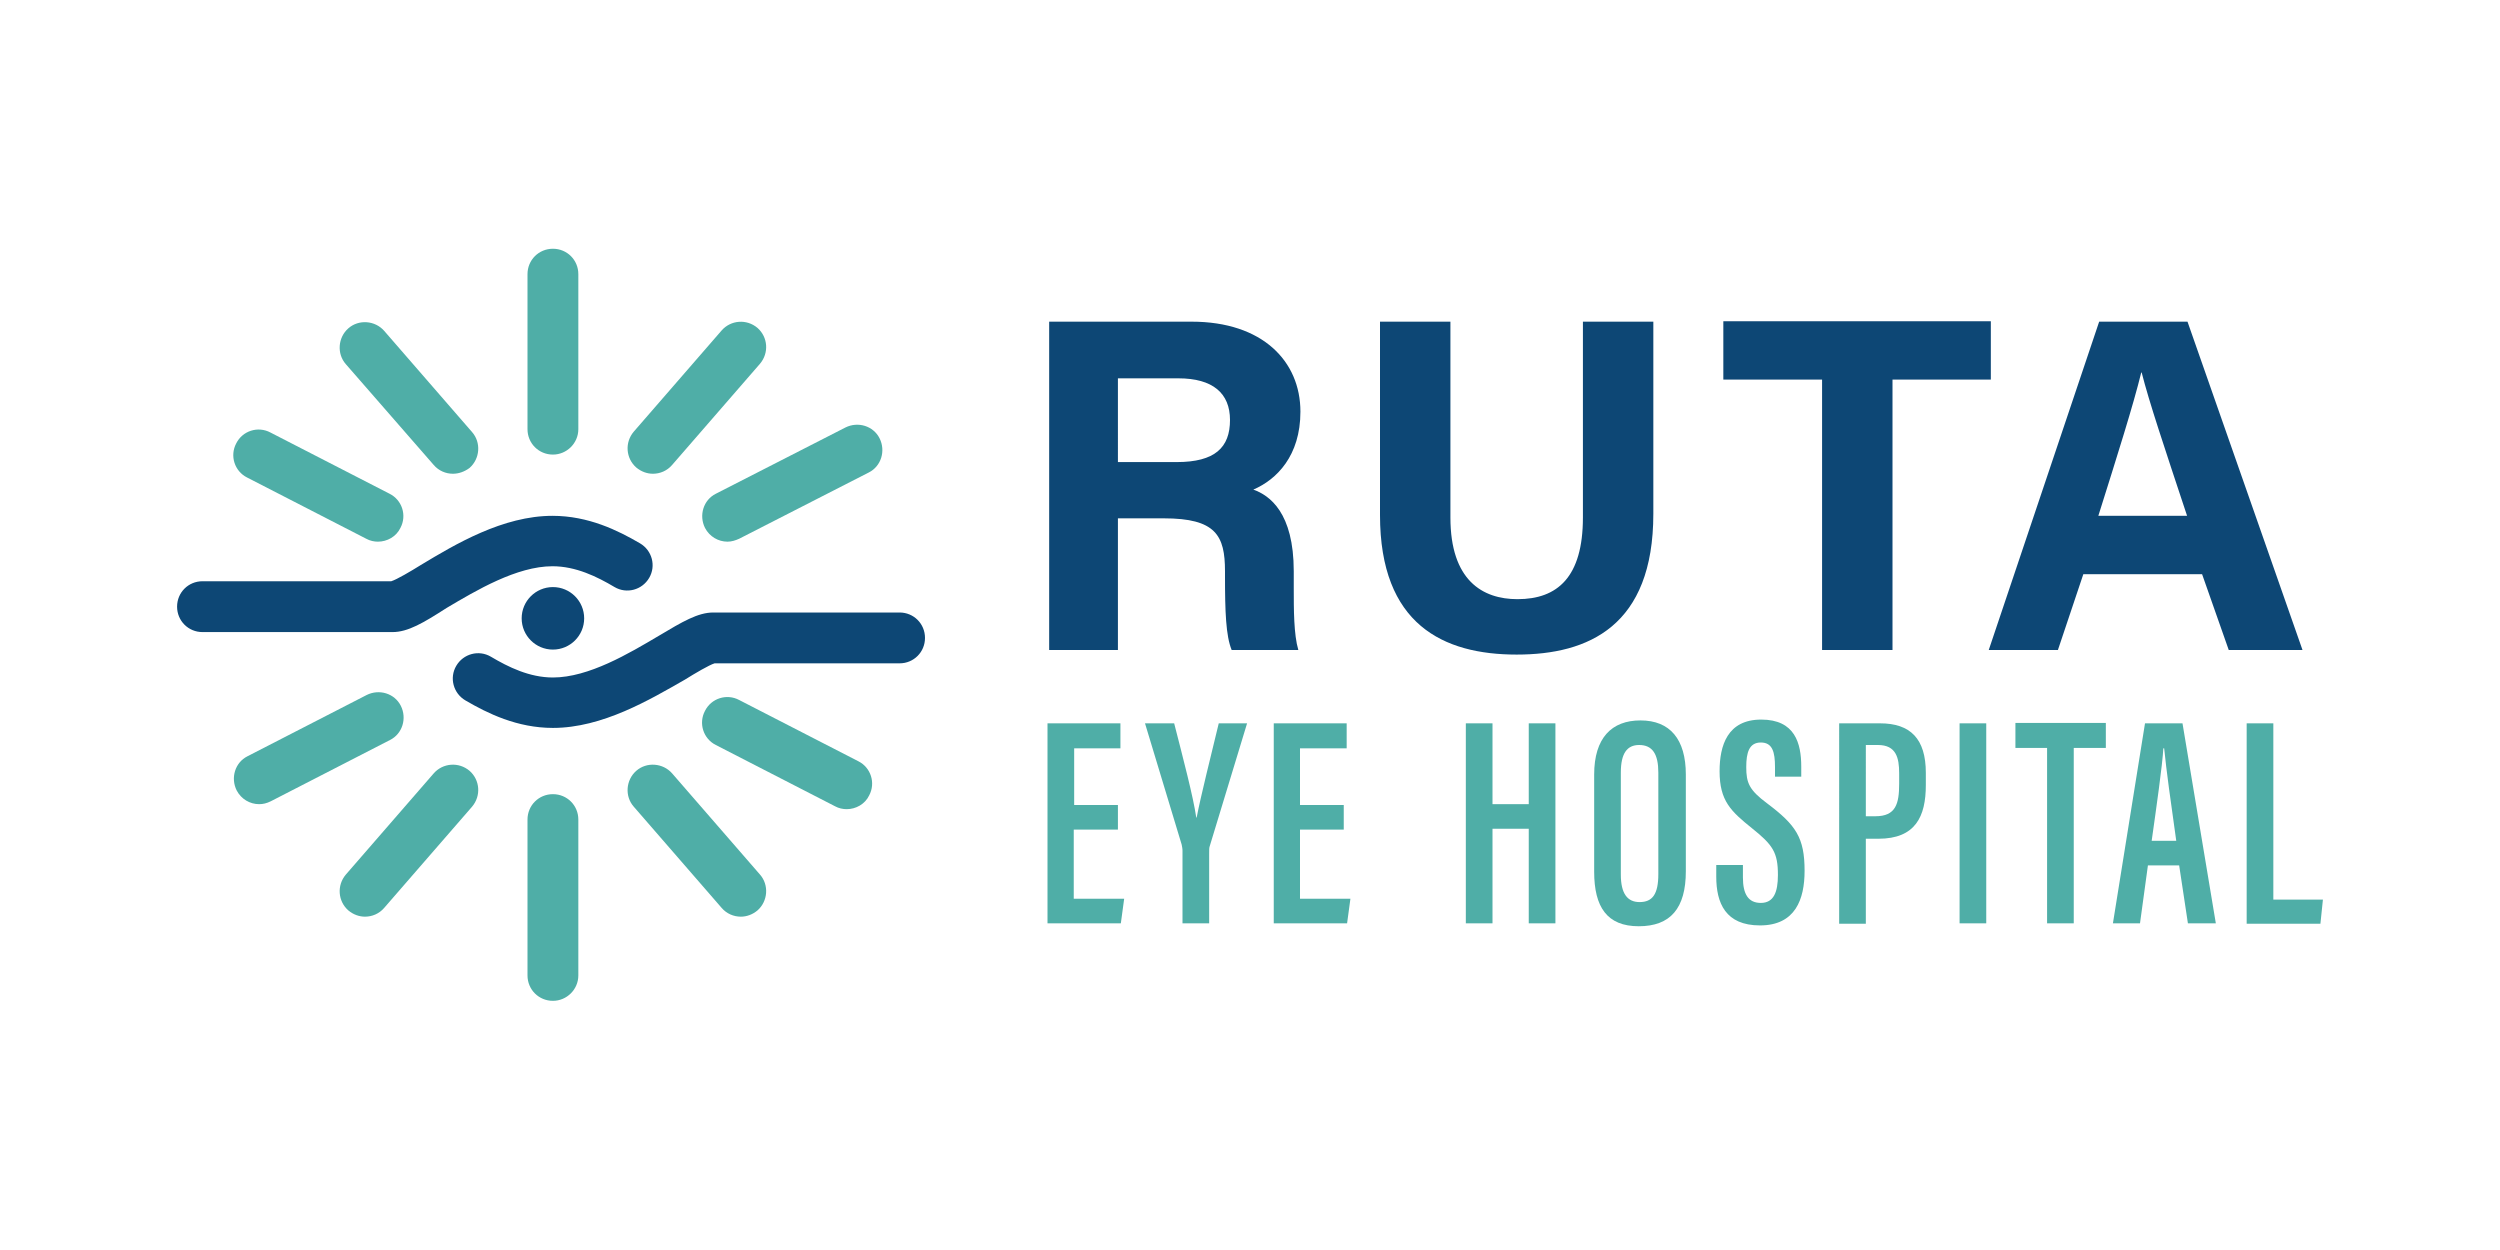 <?xml version="1.0" encoding="utf-8"?>
<!-- Generator: Adobe Illustrator 27.6.1, SVG Export Plug-In . SVG Version: 6.00 Build 0)  -->
<svg version="1.1" id="Layer_1" xmlns="http://www.w3.org/2000/svg" xmlns:xlink="http://www.w3.org/1999/xlink" x="0px" y="0px"
	 viewBox="0 0 600 300" style="enable-background:new 0 0 600 300;" xml:space="preserve">
<style type="text/css">
	.st0{fill:#0D4775;}
	.st1{fill:#4FAEA7;}
</style>
<g>
	<g>
		<g>
			<g>
				<path class="st0" d="M132.7,174.7c-8.6,0-15.7-3.5-21-6.6c-2.9-1.7-3.9-5.4-2.2-8.3c1.7-2.9,5.4-3.9,8.3-2.2
					c4.2,2.5,9.3,5,14.9,5c8.6,0,18.3-5.8,25.4-10c5.7-3.4,9.4-5.6,13.1-5.6h44.7c3.4,0,6.1,2.7,6.1,6.1c0,3.4-2.7,6.1-6.1,6.1
					h-44.4c-1.3,0.4-4.7,2.4-7.1,3.9C156,167.9,144.6,174.7,132.7,174.7z M171.6,159"/>
			</g>
		</g>
		<g>
			<g>
				<path class="st0" d="M94.2,151.7H48.6c-3.4,0-6.1-2.7-6.1-6.1c0-3.4,2.7-6.1,6.1-6.1h45.3c1.3-0.4,4.7-2.4,7.1-3.9
					c8.3-5,19.7-11.8,31.6-11.8c8.6,0,15.7,3.5,21,6.6c2.9,1.7,3.9,5.4,2.2,8.3c-1.7,2.9-5.4,3.9-8.3,2.2c-4.2-2.5-9.3-5-14.9-5
					c-8.6,0-18.3,5.8-25.4,10C101.6,149.5,97.9,151.7,94.2,151.7z M93.8,139.6L93.8,139.6L93.8,139.6z"/>
			</g>
		</g>
		<g>
			<g>
				<path class="st1" d="M132.7,109.1c-3.4,0-6.1-2.7-6.1-6.1V65.8c0-3.4,2.7-6.1,6.1-6.1c3.4,0,6.1,2.7,6.1,6.1v37.2
					C138.8,106.4,136,109.1,132.7,109.1z"/>
			</g>
		</g>
		<g>
			<g>
				<path class="st1" d="M132.7,240.2c-3.4,0-6.1-2.7-6.1-6.1v-37.4c0-3.4,2.7-6.1,6.1-6.1c3.4,0,6.1,2.7,6.1,6.1v37.4
					C138.8,237.5,136,240.2,132.7,240.2z"/>
			</g>
		</g>
		<g>
			<g>
				<circle class="st0" cx="132.7" cy="148.4" r="7.5"/>
			</g>
		</g>
		<g>
			<path class="st1" d="M87.6,220c-1.4,0-2.8-0.5-4-1.5c-2.5-2.2-2.8-6-0.6-8.6l21.1-24.3c2.2-2.5,6-2.8,8.6-0.6
				c2.5,2.2,2.8,6,0.6,8.6l-21.1,24.3C91,219.3,89.3,220,87.6,220z"/>
		</g>
		<g>
			<path class="st1" d="M62.2,193c-2.2,0-4.3-1.2-5.4-3.3c-1.5-3-0.4-6.7,2.6-8.2l28.6-14.7c3-1.5,6.7-0.4,8.2,2.6
				c1.5,3,0.4,6.7-2.6,8.2l-28.6,14.7C64,192.8,63.1,193,62.2,193z"/>
		</g>
		<g>
			<path class="st1" d="M177.8,220c-1.7,0-3.4-0.7-4.6-2.1l-21.1-24.3c-2.2-2.5-1.9-6.4,0.6-8.6c2.5-2.2,6.4-1.9,8.6,0.6l21.1,24.3
				c2.2,2.5,1.9,6.4-0.6,8.6C180.6,219.5,179.2,220,177.8,220z"/>
		</g>
		<g>
			<path class="st1" d="M203.2,194.2c-0.9,0-1.9-0.2-2.8-0.7l-28.6-14.7c-3-1.5-4.2-5.2-2.6-8.2c1.5-3,5.2-4.2,8.2-2.6l28.6,14.7
				c3,1.5,4.2,5.2,2.6,8.2C207.6,193,205.4,194.2,203.2,194.2z"/>
		</g>
		<g>
			<line class="st1" x1="156.7" y1="107.6" x2="177.8" y2="83.4"/>
			<path class="st1" d="M156.7,113.7c-1.4,0-2.8-0.5-4-1.5c-2.5-2.2-2.8-6-0.6-8.6l21.1-24.3c2.2-2.5,6-2.8,8.6-0.6
				c2.5,2.2,2.8,6,0.6,8.6l-21.1,24.3C160.1,113,158.4,113.7,156.7,113.7z"/>
		</g>
		<g>
			<line class="st1" x1="174.6" y1="123.9" x2="205.7" y2="108"/>
			<path class="st1" d="M174.6,130c-2.2,0-4.3-1.2-5.4-3.3c-1.5-3-0.4-6.7,2.6-8.2l31.1-15.9c3-1.5,6.7-0.4,8.2,2.6
				c1.5,3,0.4,6.7-2.6,8.2l-31.1,15.9C176.5,129.7,175.6,130,174.6,130z"/>
		</g>
		<g>
			<line class="st1" x1="108.7" y1="107.6" x2="87.6" y2="83.4"/>
			<path class="st1" d="M108.7,113.7c-1.7,0-3.4-0.7-4.6-2.1L83,87.4c-2.2-2.5-1.9-6.4,0.6-8.6c2.5-2.2,6.4-1.9,8.6,0.6l21.1,24.3
				c2.2,2.5,1.9,6.4-0.6,8.6C111.5,113.2,110.1,113.7,108.7,113.7z"/>
		</g>
		<g>
			<line class="st1" x1="90.7" y1="123.9" x2="62.1" y2="109.1"/>
			<path class="st1" d="M90.7,130c-0.9,0-1.9-0.2-2.8-0.7l-28.6-14.7c-3-1.5-4.2-5.2-2.6-8.2c1.5-3,5.2-4.2,8.2-2.6l28.6,14.7
				c3,1.5,4.2,5.2,2.6,8.2C95.1,128.8,92.9,130,90.7,130z"/>
		</g>
	</g>
	<g>
		<g>
			<path class="st1" d="M268.2,199.1h-10.5v16.6h12.1l-0.8,5.9h-17.6v-48h17.5v6h-11.1v13.6h10.5V199.1z"/>
			<path class="st1" d="M283.8,221.6v-17.4c0-0.6-0.1-0.9-0.2-1.5l-8.8-29.1h7c2.1,8.2,4.6,17.7,5.3,22.6h0.1
				c1-5.2,3.4-14.7,5.3-22.6h6.8l-9,29.6c-0.1,0.3-0.1,0.8-0.1,1.7v16.7H283.8z"/>
			<path class="st1" d="M322.5,199.1H312v16.6h12.1l-0.8,5.9h-17.6v-48h17.5v6H312v13.6h10.5V199.1z"/>
			<path class="st1" d="M351.8,173.6h6.4v19.4h8.7v-19.4h6.4v48h-6.4v-22.7h-8.7v22.7h-6.4V173.6z"/>
			<path class="st1" d="M404.6,185.9v23.2c0,8.9-3.7,13.2-11.3,13.2c-7.6,0-10.7-4.6-10.7-13.1v-23.3c0-8.8,4.2-13,11.1-13
				C400.8,172.9,404.6,177.4,404.6,185.9z M389,185.4v24.5c0,4.6,1.6,6.6,4.5,6.6c3.1,0,4.5-1.9,4.5-6.7v-24.4
				c0-4.4-1.4-6.6-4.6-6.6C390.5,178.8,389,180.8,389,185.4z"/>
			<path class="st1" d="M418.3,207.7v2.9c0,4,1.3,6.1,4.3,6.1c3.1,0,4.1-2.6,4.1-6.7c0-5.4-1.2-7.2-6.2-11.2
				c-5.1-4.1-7.8-6.6-7.8-13.7c0-6.2,1.9-12.4,10-12.4c8.1,0,9.6,5.7,9.6,11.3v2.4h-6.3v-2.3c0-3.6-0.6-5.9-3.4-5.9
				c-2.8,0-3.5,2.4-3.5,5.9c0,3.8,0.7,5.5,5,8.7c6.9,5.2,9,8.2,9,16.2c0,6.8-2.2,13.1-10.7,13.1c-8.3,0-10.5-5.4-10.5-11.7v-2.8
				H418.3z"/>
			<path class="st1" d="M441.4,173.6h9.8c7.3,0,11,3.7,11,11.9v2.9c0,7.6-2.5,12.9-11.4,12.9h-3v20.4h-6.4V173.6z M447.7,195.9h2.4
				c4.9,0,5.7-3,5.7-7.8v-2.5c0-3.7-0.7-6.8-5.1-6.8h-2.9V195.9z"/>
			<path class="st1" d="M476.7,173.6v48h-6.4v-48H476.7z"/>
			<path class="st1" d="M491.4,179.5h-7.7v-6h21.7v6h-7.7v42.1h-6.4V179.5z"/>
			<path class="st1" d="M515.5,207.7l-1.9,13.9h-6.5l7.7-48h9l8,48h-6.7l-2.1-13.9H515.5z M522.3,201.8c-1.3-9.2-2.4-17.1-2.9-22.2
				h-0.2c-0.2,3.9-1.7,14.4-2.8,22.2H522.3z"/>
			<path class="st1" d="M539.2,173.6h6.4v42.3h11.9l-0.6,5.8h-17.7V173.6z"/>
		</g>
		<g>
			<path class="st0" d="M268.3,124.5V156h-16.5V77.2H286c17,0,26.1,9.5,26.1,21.6c0,10.6-5.7,16.3-11.3,18.7
				c3.9,1.4,9.7,5.5,9.7,19.6v3.9c0,5.3,0,11.3,1.1,15h-16c-1.4-3.4-1.6-9.3-1.6-17.7v-1.2c0-8.6-2.2-12.7-14.7-12.7H268.3z
				 M268.3,110.9h14.1c9.2,0,12.8-3.5,12.8-10.1c0-6.4-4.1-10-12.4-10h-14.5V110.9z"/>
			<path class="st0" d="M348.1,77.2v47c0,15.1,7.7,19.6,16.1,19.6c9.6,0,15.7-5.3,15.7-19.6v-47h16.9v46.1c0,27-15.6,33.8-32.8,33.8
				c-17.6,0-32.8-7.2-32.8-33.5V77.2H348.1z"/>
			<path class="st0" d="M437.3,91.1h-23.7v-14h64.2v14h-23.6V156h-16.9V91.1z"/>
			<path class="st0" d="M500,137.8l-6.1,18.2h-16.6l26.5-78.8H525l27.6,78.8h-17.7l-6.4-18.2H500z M524.9,123.8
				c-5.5-16.6-9.1-27.3-10.9-34.4h-0.1c-1.9,7.8-5.8,20.1-10.3,34.4H524.9z"/>
		</g>
	</g>
</g>
</svg>

